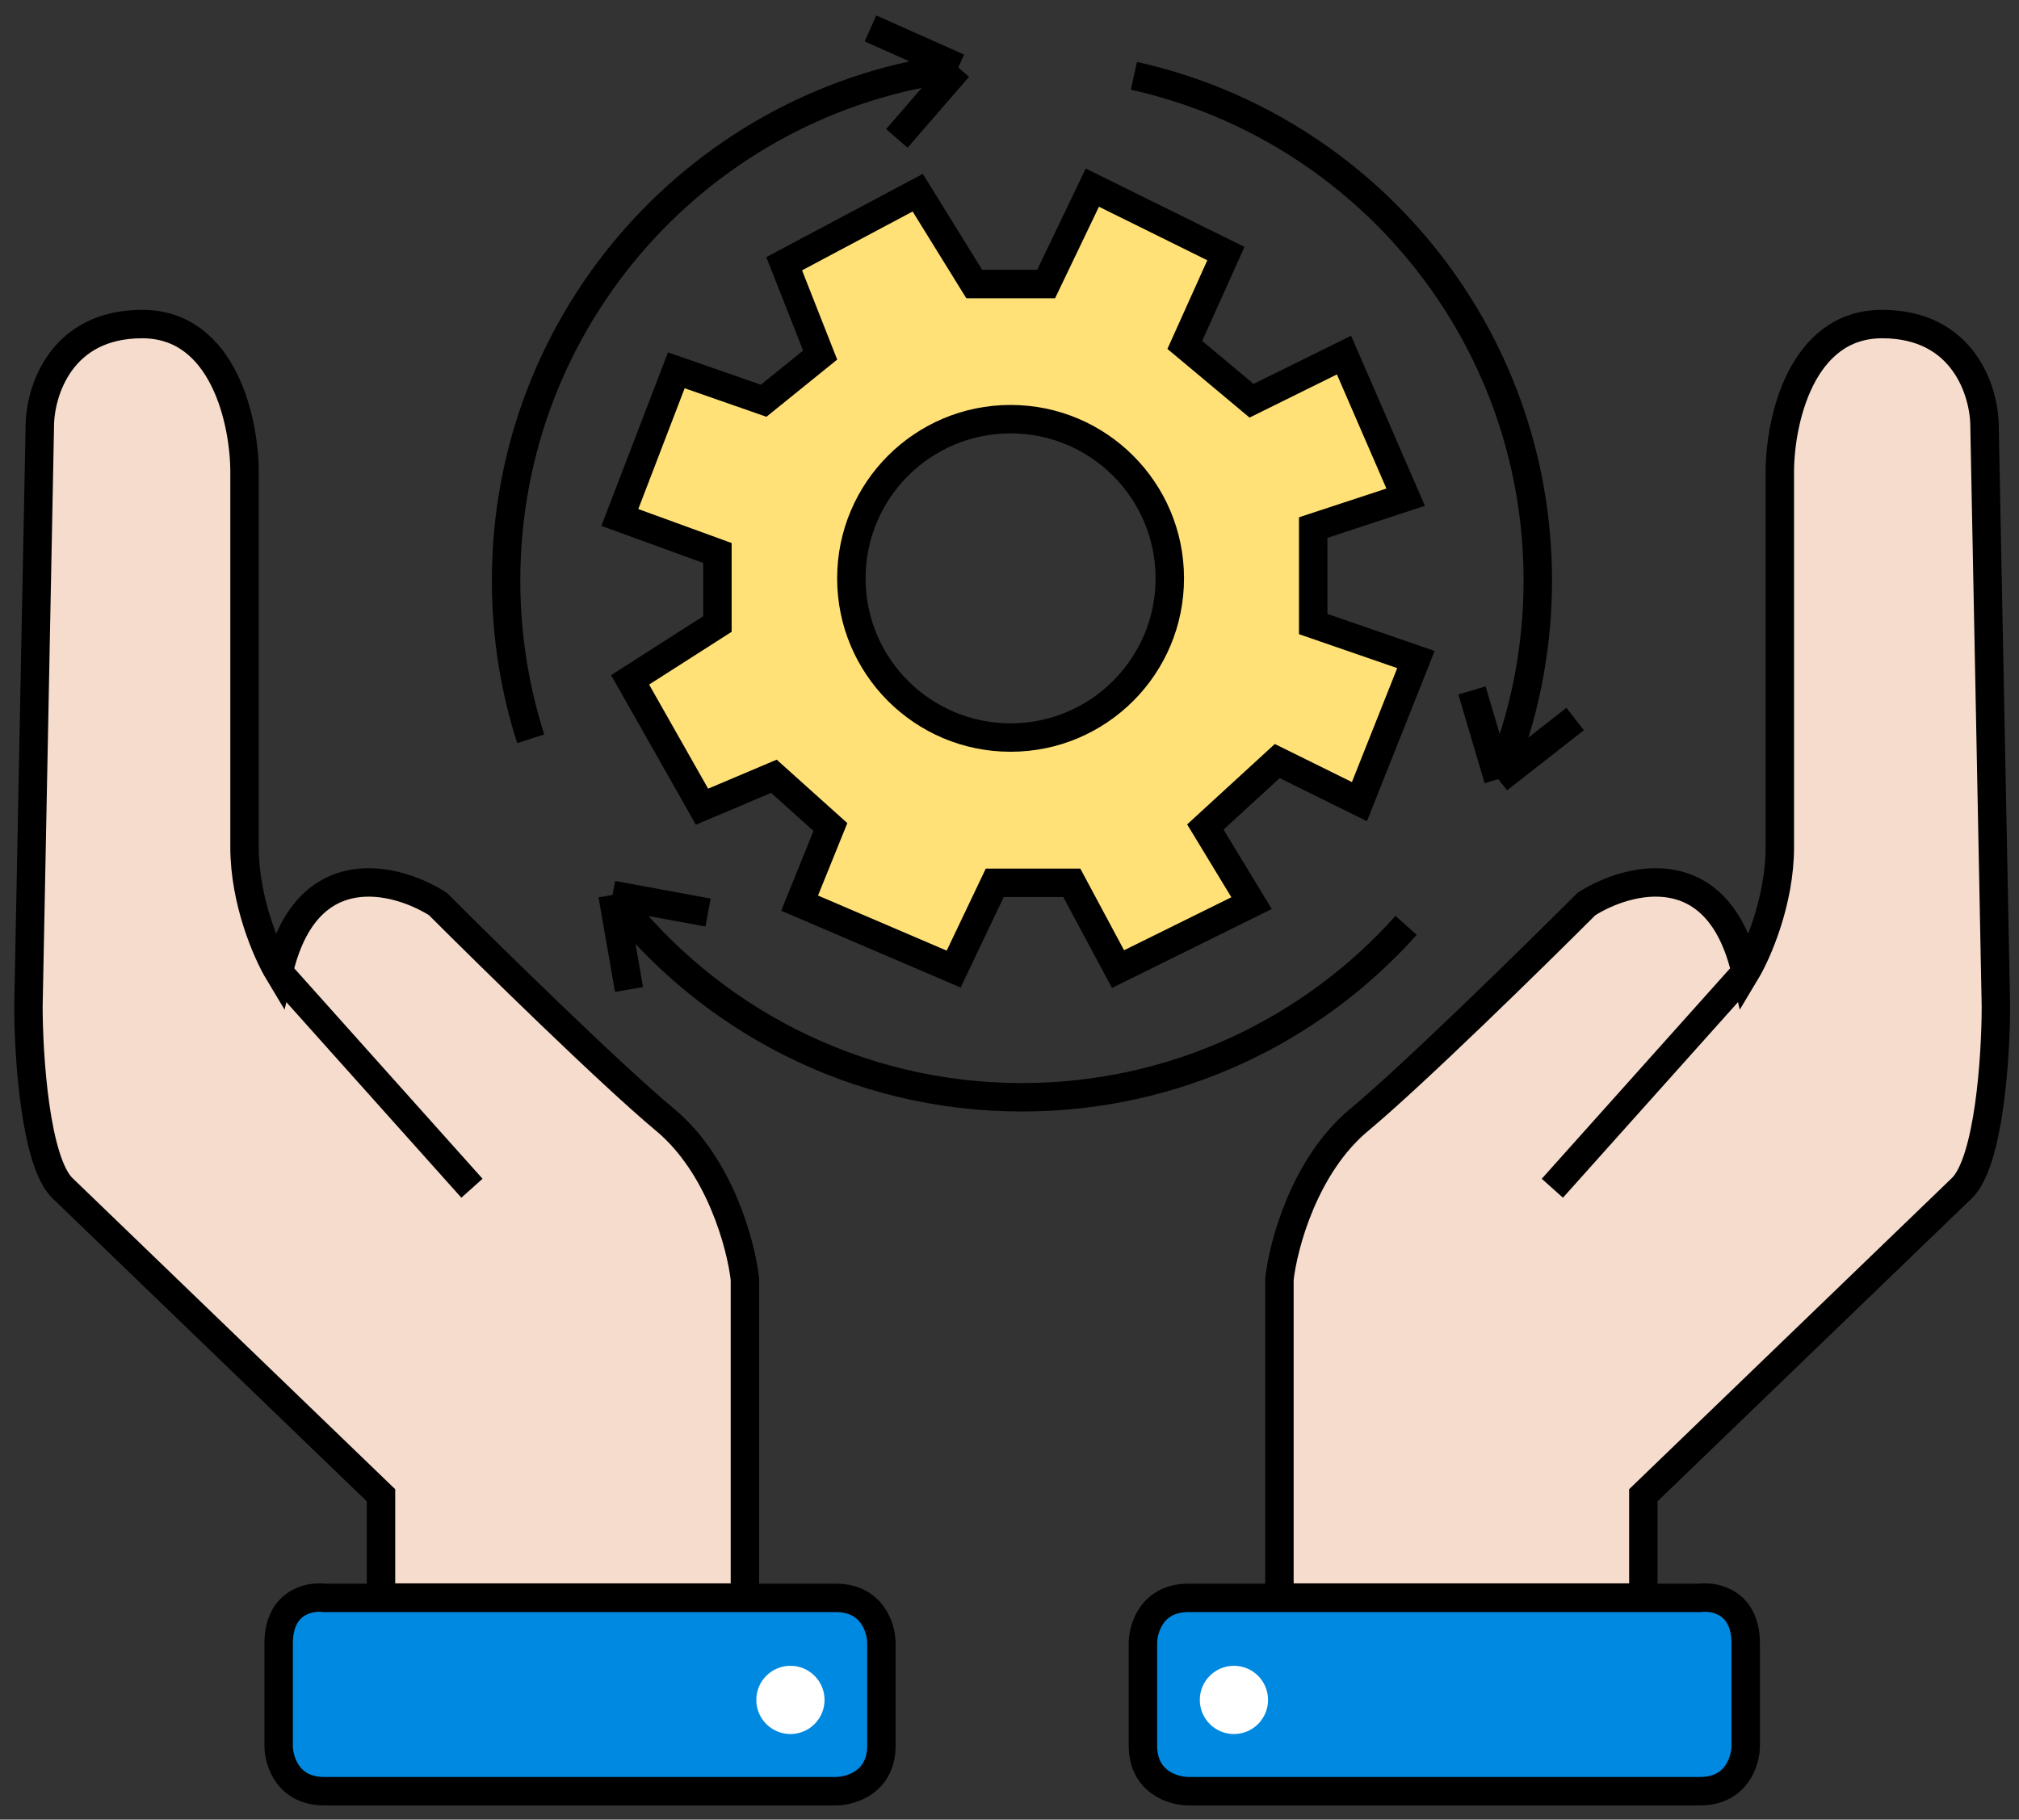 <svg width="71" height="64" viewBox="0 0 71 64" fill="none" xmlns="http://www.w3.org/2000/svg">
<rect x="0" y="0" width="71" height="64" fill="#333333" stroke="none"/>
<path d="M33.699 2.375C24.736 3.48 17.797 11.136 17.797 20.416C17.797 22.358 18.101 24.23 18.664 25.985M33.699 2.375L30.611 1M33.699 2.375L31.538 4.868M39.874 2.667C48.001 4.469 54.078 11.731 54.078 20.416C54.078 22.892 53.584 25.254 52.689 27.405M52.689 27.405L55.391 25.289M52.689 27.405L51.763 24.283M49.447 32.548C46.125 36.259 41.304 38.594 35.938 38.594C30.072 38.594 24.857 35.804 21.541 31.477M21.541 31.477L22.12 34.803M21.541 31.477L24.899 32.096" stroke="black"/>
<path fill-rule="evenodd" clip-rule="evenodd" d="M25.229 19.45V21.948L22.158 23.912L24.687 28.374L27.215 27.303L29.202 29.088L28.118 31.765L33.537 34.085L34.982 31.051H37.691L39.316 34.085L44.013 31.765L42.387 29.088L44.916 26.768L47.806 28.195L49.792 23.198L46.18 21.948V18.557L49.431 17.486L47.264 12.489L44.013 14.095L41.664 12.132L43.109 8.919L38.413 6.599L36.788 9.99H34.259L32.273 6.777L27.577 9.276L28.841 12.489L26.854 14.095L23.784 13.024L21.797 18.2L25.229 19.45ZM35.538 25.941C38.631 25.941 41.137 23.434 41.137 20.342C41.137 17.25 38.631 14.743 35.538 14.743C32.446 14.743 29.939 17.25 29.939 20.342C29.939 23.434 32.446 25.941 35.538 25.941Z" fill="#FFE177"/>
<path d="M25.229 21.948L25.498 22.37L25.729 22.222V21.948H25.229ZM25.229 19.45H25.729V19.1L25.4 18.98L25.229 19.45ZM22.158 23.912L21.889 23.491L21.489 23.746L21.723 24.158L22.158 23.912ZM24.687 28.374L24.252 28.62L24.471 29.008L24.882 28.834L24.687 28.374ZM27.215 27.303L27.549 26.931L27.313 26.719L27.02 26.843L27.215 27.303ZM29.202 29.088L29.666 29.275L29.797 28.95L29.536 28.716L29.202 29.088ZM28.118 31.765L27.655 31.578L27.471 32.032L27.922 32.225L28.118 31.765ZM33.537 34.085L33.34 34.545L33.782 34.734L33.988 34.3L33.537 34.085ZM34.982 31.051V30.551H34.666L34.53 30.836L34.982 31.051ZM37.691 31.051L38.132 30.815L37.99 30.551H37.691V31.051ZM39.316 34.085L38.876 34.322L39.104 34.748L39.538 34.534L39.316 34.085ZM44.013 31.765L44.234 32.213L44.723 31.972L44.44 31.506L44.013 31.765ZM42.387 29.088L42.049 28.719L41.747 28.997L41.96 29.347L42.387 29.088ZM44.916 26.768L45.137 26.319L44.83 26.168L44.578 26.399L44.916 26.768ZM47.806 28.195L47.584 28.644L48.07 28.884L48.27 28.38L47.806 28.195ZM49.792 23.198L50.257 23.383L50.45 22.896L49.956 22.725L49.792 23.198ZM46.18 21.948H45.68V22.305L46.017 22.421L46.18 21.948ZM46.18 18.557L46.023 18.082L45.68 18.196V18.557H46.18ZM49.431 17.486L49.587 17.961L50.108 17.79L49.89 17.288L49.431 17.486ZM47.264 12.489L47.722 12.29L47.513 11.808L47.042 12.041L47.264 12.489ZM44.013 14.095L43.692 14.479L43.942 14.688L44.234 14.543L44.013 14.095ZM41.664 12.132L41.209 11.927L41.053 12.273L41.344 12.515L41.664 12.132ZM43.109 8.919L43.566 9.124L43.763 8.685L43.331 8.471L43.109 8.919ZM38.413 6.599L38.635 6.151L38.181 5.927L37.963 6.383L38.413 6.599ZM36.788 9.99V10.49H37.103L37.239 10.206L36.788 9.99ZM34.259 9.99L33.834 10.253L33.981 10.49H34.259V9.99ZM32.273 6.777L32.698 6.514L32.451 6.116L32.038 6.336L32.273 6.777ZM27.577 9.276L27.342 8.835L26.948 9.044L27.111 9.459L27.577 9.276ZM28.841 12.489L29.155 12.878L29.441 12.647L29.306 12.306L28.841 12.489ZM26.854 14.095L26.689 14.567L26.952 14.659L27.169 14.484L26.854 14.095ZM23.784 13.024L23.948 12.552L23.491 12.393L23.317 12.845L23.784 13.024ZM21.797 18.2L21.33 18.021L21.148 18.496L21.626 18.67L21.797 18.2ZM25.729 21.948V19.45H24.729V21.948H25.729ZM22.427 24.333L25.498 22.37L24.959 21.527L21.889 23.491L22.427 24.333ZM25.122 28.127L22.593 23.665L21.723 24.158L24.252 28.62L25.122 28.127ZM27.02 26.843L24.492 27.913L24.882 28.834L27.41 27.763L27.02 26.843ZM29.536 28.716L27.549 26.931L26.881 27.675L28.868 29.46L29.536 28.716ZM28.582 31.953L29.666 29.275L28.739 28.9L27.655 31.578L28.582 31.953ZM33.734 33.626L28.315 31.305L27.922 32.225L33.34 34.545L33.734 33.626ZM34.53 30.836L33.085 33.87L33.988 34.3L35.433 31.266L34.53 30.836ZM37.691 30.551H34.982V31.551H37.691V30.551ZM39.757 33.849L38.132 30.815L37.25 31.287L38.876 34.322L39.757 33.849ZM43.791 31.317L39.095 33.637L39.538 34.534L44.234 32.213L43.791 31.317ZM41.96 29.347L43.585 32.025L44.44 31.506L42.814 28.828L41.96 29.347ZM44.578 26.399L42.049 28.719L42.725 29.456L45.254 27.136L44.578 26.399ZM48.027 27.747L45.137 26.319L44.694 27.216L47.584 28.644L48.027 27.747ZM49.328 23.013L47.341 28.011L48.27 28.38L50.257 23.383L49.328 23.013ZM46.017 22.421L49.629 23.67L49.956 22.725L46.343 21.476L46.017 22.421ZM45.68 18.557V21.948H46.68V18.557H45.68ZM49.275 17.012L46.023 18.082L46.336 19.032L49.587 17.961L49.275 17.012ZM46.805 12.688L48.972 17.685L49.89 17.288L47.722 12.29L46.805 12.688ZM44.234 14.543L47.485 12.937L47.042 12.041L43.791 13.647L44.234 14.543ZM41.344 12.515L43.692 14.479L44.333 13.712L41.985 11.748L41.344 12.515ZM42.654 8.714L41.209 11.927L42.121 12.337L43.566 9.124L42.654 8.714ZM38.192 7.047L42.888 9.368L43.331 8.471L38.635 6.151L38.192 7.047ZM37.239 10.206L38.864 6.815L37.963 6.383L36.337 9.774L37.239 10.206ZM34.259 10.49H36.788V9.49H34.259V10.49ZM31.847 7.04L33.834 10.253L34.685 9.727L32.698 6.514L31.847 7.04ZM27.811 9.718L32.507 7.219L32.038 6.336L27.342 8.835L27.811 9.718ZM29.306 12.306L28.042 9.093L27.111 9.459L28.376 12.672L29.306 12.306ZM27.169 14.484L29.155 12.878L28.526 12.1L26.54 13.707L27.169 14.484ZM23.619 13.496L26.689 14.567L27.019 13.623L23.948 12.552L23.619 13.496ZM22.264 18.38L24.25 13.204L23.317 12.845L21.33 18.021L22.264 18.38ZM25.4 18.98L21.968 17.73L21.626 18.67L25.058 19.92L25.4 18.98ZM40.637 20.342C40.637 23.158 38.355 25.441 35.538 25.441V26.441C38.907 26.441 41.637 23.711 41.637 20.342H40.637ZM35.538 15.243C38.355 15.243 40.637 17.526 40.637 20.342H41.637C41.637 16.974 38.907 14.243 35.538 14.243V15.243ZM30.439 20.342C30.439 17.526 32.722 15.243 35.538 15.243V14.243C32.17 14.243 29.439 16.974 29.439 20.342H30.439ZM35.538 25.441C32.722 25.441 30.439 23.158 30.439 20.342H29.439C29.439 23.711 32.17 26.441 35.538 26.441V25.441Z" fill="black"/>
<path d="M13.398 52.592L2.2 41.793C1.24 40.868 1 37.142 1 35.394L1.4 14.998C1.4 13.798 2.12 11.398 4.999 11.398C7.879 11.398 8.599 14.864 8.599 16.598V29.795C8.599 31.715 9.399 33.528 9.799 34.194C10.758 30.035 13.931 30.862 15.398 31.795C17.264 33.661 21.477 37.794 23.396 39.394C25.316 40.993 26.062 43.793 26.196 44.993V56.191H13.398V52.592Z" fill="#F6DCCD"/>
<path d="M9.799 34.194C10.758 30.035 13.931 30.862 15.398 31.795C17.264 33.661 21.477 37.794 23.396 39.394C25.316 40.993 26.062 43.793 26.196 44.993V56.191H13.398V52.592L2.2 41.793C1.24 40.868 1 37.142 1 35.394L1.4 14.998C1.4 13.798 2.12 11.398 4.999 11.398C7.879 11.398 8.599 14.864 8.599 16.598C8.599 20.197 8.599 27.876 8.599 29.795C8.599 31.715 9.399 33.528 9.799 34.194ZM9.799 34.194L16.597 41.793" stroke="black"/>
<path d="M9.799 61.4V57.801C9.799 56.361 10.865 56.134 11.399 56.201H29.396C30.675 56.201 30.995 57.268 30.995 57.801V61.4C30.995 62.68 29.929 63 29.396 63H11.399C10.119 63 9.799 61.934 9.799 61.4Z" fill="#0089E0" stroke="black"/>
<circle cx="27.796" cy="59.79" r="1.2" fill="white"/>
<path d="M57.79 52.591L68.988 41.793C69.948 40.868 70.188 37.142 70.188 35.394L69.788 14.998C69.788 13.798 69.068 11.398 66.188 11.398C63.309 11.398 62.589 14.864 62.589 16.597V29.795C62.589 31.715 61.789 33.528 61.389 34.194C60.429 30.035 57.256 30.862 55.79 31.795C53.923 33.661 49.711 37.794 47.791 39.394C45.871 40.993 45.125 43.793 44.992 44.993V56.191H57.79V52.591Z" fill="#F6DCCD"/>
<path d="M61.389 34.194C60.429 30.035 57.256 30.862 55.79 31.795C53.923 33.661 49.711 37.794 47.791 39.394C45.871 40.993 45.125 43.793 44.992 44.993V56.191H57.79V52.591L68.988 41.793C69.948 40.868 70.188 37.142 70.188 35.394L69.788 14.998C69.788 13.798 69.068 11.398 66.188 11.398C63.309 11.398 62.589 14.864 62.589 16.597C62.589 20.197 62.589 27.875 62.589 29.795C62.589 31.715 61.789 33.528 61.389 34.194ZM61.389 34.194L54.59 41.793" stroke="black"/>
<path d="M61.389 61.4V57.801C61.389 56.361 60.322 56.134 59.789 56.201H41.792C40.512 56.201 40.192 57.268 40.192 57.801V61.4C40.192 62.68 41.259 63 41.792 63H59.789C61.069 63 61.389 61.934 61.389 61.4Z" fill="#0089E0" stroke="black"/>
<circle cx="1.2" cy="1.2" r="1.2" transform="matrix(-1 0 0 1 44.592 58.59)" fill="white"/>
</svg>
